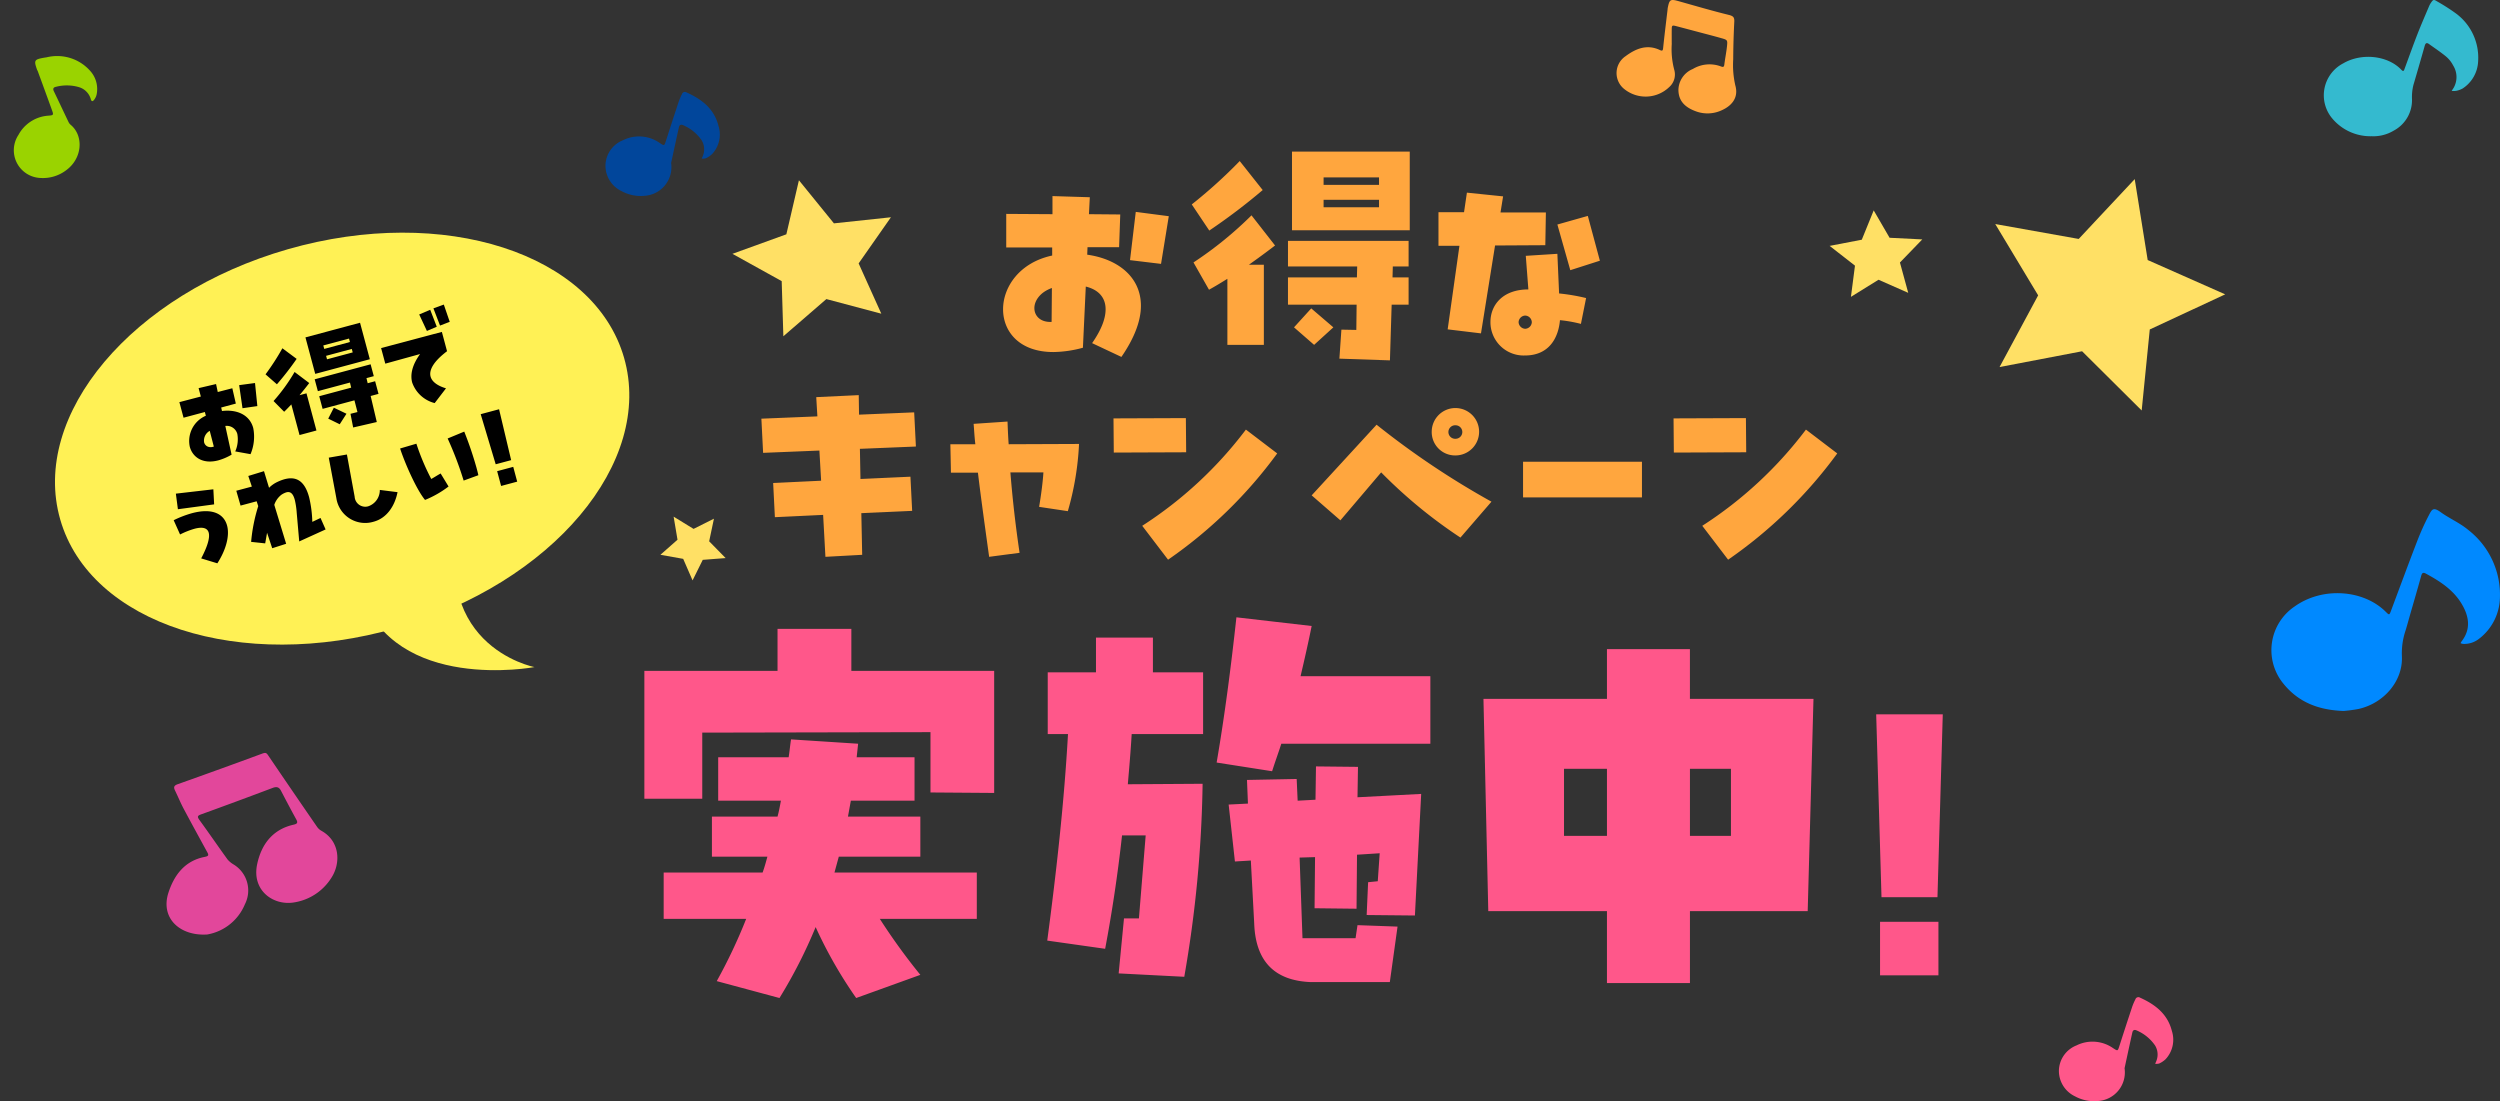 <svg xmlns="http://www.w3.org/2000/svg" width="435.231" height="191.701" viewBox="0 0 435.231 191.701"><rect x="0" y="0" width="435.231" height="191.701" fill="#333333" stroke="none"/><g transform="translate(3216.181 -668.149)"><path d="M-77.826-60.312H-90.678V-53h-23.184v22.26h10.08V-42.252l39.732-.084v10.5l11.088.084V-53H-77.826Zm12.012,39.648v-6.972h-12.6l.5-2.772h11.088v-7.56H-76.9l.252-2.352-11.676-.756c-.168,1.008-.252,2.1-.42,3.108H-101.01v7.56h10.92c-.168.924-.336,1.848-.588,2.772H-102.1v6.972h9.66c-.252.924-.5,1.848-.84,2.772H-110.5v8.064h14.364a92.3,92.3,0,0,1-5.124,10.836l10.92,2.94A85.4,85.4,0,0,0-84.042-8.4,77.192,77.192,0,0,0-76.986,3.948L-65.814-.084A108.2,108.2,0,0,1-72.87-9.828h16.884v-8.064h-24.78l.756-2.772ZM.378-52.08c.672-2.856,1.344-5.8,1.932-8.736l-13.1-1.512c-.924,8.484-2.016,16.968-3.444,25.284l9.66,1.512c.5-1.6,1.092-3.192,1.6-4.788H22.974V-52.08ZM-35.238-58.8v6.048h-8.4V-42h3.528c-.672,11.928-2.016,23.94-3.612,35.952l10.08,1.428c1.176-6.216,2.184-12.852,2.94-19.74h4.116L-27.762-9.912h-2.6L-31.29-.336l11.424.588a212.149,212.149,0,0,0,3.192-33.6l-13.02.084c.252-2.94.5-5.8.672-8.736H-16.59V-52.752h-8.736V-58.8Zm38.3,22.428-.084,5.8-3.108.168-.168-3.78-8.652.168.168,4.116-3.36.168,1.092,9.912,2.772-.168.588,11c.252,6.72,3.7,9.912,9.828,10.164H15.918l1.344-9.66L10.29-8.736,9.954-6.468H.714L.21-20.5,2.9-20.58l-.084,8.9,7.308.084L10.206-21l3.948-.252-.336,4.872-1.68.168L11.886-10.5l8.4.084,1.092-21.168L10.29-31l.084-5.292Zm65.1-11.76v-8.652H53.718v8.652h-21.5l.84,36.96H53.718V1.344H68.166V-11.172h20.5l1.008-36.96ZM46.242-35.952h7.476v11.676H46.242ZM68.166-24.276V-35.952h7.14v11.676Zm43.092,10.668.924-31.836H100.59l.924,31.836ZM111.426,0V-9.324H101.262V0Z" transform="translate(-2990.141 837.947)" fill="#ff578a"></path><path d="M-36.875-18.35h5.5l.2-5.7-5.45-.05.15-2.95-6.5-.2v3.15l-8.05-.05v5.85h8v1.4c-5.65,1.2-8.55,5.45-8.55,9.35s2.85,7.45,8.75,7.45a20.328,20.328,0,0,0,5.15-.75l.5-10.65c2.25.55,3.45,1.95,3.45,3.95,0,1.65-.75,3.6-2.35,5.9l5.1,2.4c2.35-3.4,3.4-6.4,3.4-8.9,0-5.05-4.05-8.15-9.35-8.9Zm7.4,2.25,5.4.65,1.35-8.3-5.75-.75Zm-16.65,8.35c0-1.25.95-2.75,3.05-3.5l-.05,5.9C-45.075-5.25-46.125-6.4-46.125-7.75ZM-1.275-21.3h20.5V-35h-20.5Zm-9.1-12.05a86.157,86.157,0,0,1-8.35,7.55l3.05,4.55a105.331,105.331,0,0,0,9.3-7.05Zm14.6,4.15v-1.3h9.65v1.3Zm0,3.9v-1.3h9.65v1.3Zm-12.55,1.4a64.765,64.765,0,0,1-10.1,8.2l2.7,4.75c1.1-.6,2.15-1.25,3.2-1.9v11.5h6.35V-15.3h-2.6c1.55-1.1,3.05-2.2,4.55-3.35Zm18.4,8.9-.05,1.9h-12v4.75H9.975l-.05,4.4L7.325-4l-.35,5.05,8.8.3.3-9.7h2.95V-13.1h-2.8l.05-1.9h2.75v-4.45h-21V-15ZM2.575-1.35,5.925-4.4,2.075-7.7l-3,3.3ZM42.925-24.4h-7.9l.45-2.8-6.3-.65-.5,3.4h-4.45v5.85h3.65L25.825-4.05l5.8.7,2.45-15.3,8.75-.05Zm7.3.6-5.3,1.5,2.25,7.95L52.325-16Zm-10.8,6.95.45,5.85c-4.55,0-6.6,2.8-6.6,5.65a5.792,5.792,0,0,0,6,5.85c4.3,0,5.85-3.2,6.1-6.15a23.6,23.6,0,0,1,3.65.65l.9-4.5a34.251,34.251,0,0,0-4.7-.8l-.3-6.9Zm-.1,12.7a1.2,1.2,0,0,1-1.15-1.15,1.2,1.2,0,0,1,1.15-1.15,1.2,1.2,0,0,1,1.15,1.15A1.2,1.2,0,0,1,39.325-4.15ZM-76.4,22l-.1-5.25,9.75-.4-.3-5.95-9.6.4-.05-3.4-7.4.35.2,3.35-9.75.4.3,5.95,9.8-.4.3,5.25-8.35.4.3,5.95,8.4-.4.4,7.3,6.4-.35-.15-7.25,8.85-.4-.3-5.95Zm25.8-6.05c-.1-1.35-.15-2.65-.2-3.95l-5.9.4c.1,1.2.15,2.35.3,3.55h-4.35l.1,4.95h4.7c.5,4.2,1.15,8.85,1.95,14.65l5.3-.7c-.75-5.05-1.25-9.65-1.6-14h5.75c-.1,1.65-.4,3.95-.75,6l5,.75a50.218,50.218,0,0,0,1.95-11.7Zm30.9,1.4-.05-5.95-12.6.05.05,5.95Zm-3.15,18.7a79.366,79.366,0,0,0,19-18.5L-9.3,13.4A70.043,70.043,0,0,1-27.35,30.15ZM27.2,17.9a4.125,4.125,0,1,0-4.15-4.15A4.067,4.067,0,0,0,27.2,17.9Zm6.25,8.05a143.948,143.948,0,0,1-20-13.4L2.15,24.85l5,4.35,7.1-8.35A84.7,84.7,0,0,0,28.05,32.2ZM27.2,15a1.177,1.177,0,1,1,0-2.35,1.175,1.175,0,0,1,0,2.35ZM59.65,25.2V19H38.95v6.2ZM77.8,17.35l-.05-5.95-12.6.05.05,5.95Zm-3.15,18.7a79.366,79.366,0,0,0,19-18.5L88.2,13.4A70.042,70.042,0,0,1,70.15,30.15Z" transform="translate(-2989.979 729.537)" fill="#ffa63e"></path><path d="M20.931,0,27.21,12.813l14.651,1.766L31.091,24.263l2.776,13.9L20.931,31.34,7.995,38.168l2.776-13.9L0,14.579l14.651-1.766Z" transform="translate(-2864.56 693.211) rotate(17)" fill="#ffe065"></path><path d="M8.083,0l2.425,4.948,5.658.682L12.006,9.37l1.072,5.369-5-2.637-5,2.637L4.159,9.37,0,5.63l5.658-.682Z" transform="translate(-2898.047 705.34) rotate(-4)" fill="#ffe065"></path><path d="M125.462,38.741c-4.331-.142-7.813-1.48-10.416-4.638a9.183,9.183,0,0,1,1.9-13.584c4.888-3.463,12-2.877,15.847.98.582.584.606.563.9-.231,1.528-4.08,3.03-8.17,4.6-12.235a44.1,44.1,0,0,1,1.971-4.35c.548-1.06.771-1.493,2.078-.545C143.871,5.244,145.669,6,147.1,7.2a14.29,14.29,0,0,1,5.544,11.879,9.269,9.269,0,0,1-3.606,7.072,4.155,4.155,0,0,1-2.817.911,1.724,1.724,0,0,1-.431-.124,2.577,2.577,0,0,1,.18-.31c1.7-2.193,1.274-4.44-.009-6.572-1.453-2.413-3.766-3.909-6.2-5.224-.55-.3-.7-.064-.841.446-.623,2.262-1.285,4.511-1.933,6.766-.266.926-.508,1.859-.8,2.778a12.4,12.4,0,0,0-.607,4.411c.191,4.281-3.11,8.156-7.551,9.159a25.391,25.391,0,0,1-2.572.346" transform="translate(-2933.607 753.183)" fill="#0089ff"></path><path d="M205.253,33.264c-4.711.276-8.137-2.86-6.678-7.313,1.007-3.069,2.863-5.536,6.315-6.2.749-.144.681-.364.411-.857-1.365-2.5-2.742-5-4.077-7.512-.549-1.033-.992-2.121-1.506-3.173-.281-.573-.213-.873.463-1.113q7.409-2.628,14.783-5.35c.552-.2.7-.058.974.347q4.237,6.244,8.522,12.455a2.226,2.226,0,0,0,.731.656c3.253,1.811,3.4,5.641,1.745,8.18a9.368,9.368,0,0,1-6.545,4.3c-3.6.577-7.349-2.1-6.379-6.663.721-3.4,2.65-6.053,6.353-6.88.625-.14.773-.337.446-.928-.911-1.65-1.785-3.322-2.659-4.991-.339-.646-.77-.733-1.449-.476q-6.179,2.333-12.388,4.581c-.638.231-.813.368-.355,1,1.657,2.269,3.244,4.59,4.89,6.866a4.169,4.169,0,0,0,1.049.872,5.292,5.292,0,0,1,1.97,6.95,8.7,8.7,0,0,1-6.617,5.257" transform="translate(-3385.422 797.576)" fill="#e2479b"></path><path d="M239.575,36.331a8.662,8.662,0,0,1-6.77-3.019,6.266,6.266,0,0,1,1.846-9.667c3.21-1.88,7.769-1.365,10.108,1.108.405.427.471.118.583-.186.736-1.99,1.443-3.99,2.213-5.967.647-1.659,1.364-3.293,2.056-4.935a3.469,3.469,0,0,1,.33-.592c.385-.568.481-.578,1.081-.2a33.8,33.8,0,0,1,3.291,2.11,9.564,9.564,0,0,1,3.825,8.306,5.935,5.935,0,0,1-2.674,4.717,3.7,3.7,0,0,1-1.177.428,3.054,3.054,0,0,1-.76,0c.131-.2.274-.4.391-.608a3.783,3.783,0,0,0-.125-3.806,5.158,5.158,0,0,0-1.2-1.53c-.955-.795-2-1.485-3.01-2.211-.428-.307-.618-.136-.751.333-.634,2.258-1.29,4.51-1.95,6.761a8.54,8.54,0,0,0-.258,2.486,6.005,6.005,0,0,1-3.216,5.517,6.854,6.854,0,0,1-3.838.953" transform="translate(-3042.895 655.535)" fill="#34bacf"></path><path d="M177.727,25.227a4.991,4.991,0,0,1-4.616,5.723,6.967,6.967,0,0,1-4.016-.819,4.9,4.9,0,0,1-2.794-4.568,4.822,4.822,0,0,1,3.063-4.294,6.25,6.25,0,0,1,6.362.472c.832.538.81.541,1.118-.416q1.073-3.35,2.182-6.689a10.353,10.353,0,0,1,.59-1.389.541.541,0,0,1,.815-.288c2.635,1.186,4.782,2.833,5.532,5.784a4.978,4.978,0,0,1-1.085,4.924,3.985,3.985,0,0,1-1.123.754,1.856,1.856,0,0,1-.7.047c.075-.177.164-.351.224-.533a3.013,3.013,0,0,0-.247-2.666,7.422,7.422,0,0,0-3.184-2.6c-.4-.2-.673-.059-.762.341-.507,2.277-.995,4.557-1.354,6.214" transform="translate(-3277.072 671.287)" fill="#01469b"></path><path d="M177.727,25.227a4.991,4.991,0,0,1-4.616,5.723,6.967,6.967,0,0,1-4.016-.819,4.9,4.9,0,0,1-2.794-4.568,4.822,4.822,0,0,1,3.063-4.294,6.25,6.25,0,0,1,6.362.472c.832.538.81.541,1.118-.416q1.073-3.35,2.182-6.689a10.353,10.353,0,0,1,.59-1.389.541.541,0,0,1,.815-.288c2.635,1.186,4.782,2.833,5.532,5.784a4.978,4.978,0,0,1-1.085,4.924,3.985,3.985,0,0,1-1.123.754,1.856,1.856,0,0,1-.7.047c.075-.177.164-.351.224-.533a3.013,3.013,0,0,0-.247-2.666,7.422,7.422,0,0,0-3.184-2.6c-.4-.2-.673-.059-.762.341-.507,2.277-.995,4.557-1.354,6.214" transform="translate(-3024.04 828.877)" fill="#ff578a"></path><path d="M53.88,7.588a13.922,13.922,0,0,0,.431,4.573,2.919,2.919,0,0,1-.873,2.993,5.926,5.926,0,0,1-7.8.373,3.545,3.545,0,0,1,.2-5.749c1.782-1.32,3.731-2.129,5.971-1.067.451.214.521.073.568-.382.228-2.206.5-4.408.762-6.61.015-.126.017-.252.043-.376.293-1.449.458-1.54,1.9-1.135,2.9.813,5.794,1.667,8.719,2.385.788.193,1,.43.959,1.2q-.168,3.256-.186,6.521a15.842,15.842,0,0,0,.369,4.568c.593,2.076-.573,3.514-2.371,4.314a5.836,5.836,0,0,1-4.531.171c-1.932-.712-2.991-1.843-3.007-3.726a4.022,4.022,0,0,1,2.508-3.631,5.632,5.632,0,0,1,4.856-.46c.424.17.575.142.633-.34.127-1.035.341-2.061.452-3.1.123-1.135.1-1.163-.976-1.468-1.487-.422-2.986-.8-4.48-1.2q-1.579-.421-3.159-.836c-.989-.261-.992-.261-1,.691-.006.838,0,1.677,0,2.285" transform="translate(-2979.015 668.15)" fill="#ffa63e"></path><path d="M5.62,0,7.306,3.708l3.934.511-2.892,2.8.745,4.024L5.62,9.07,2.147,11.046l.745-4.024L0,4.219l3.934-.511Z" transform="translate(-3103.567 761.236) rotate(-34)" fill="#ffe065"></path><path d="M14.159,0l4.248,8.68,9.911,1.2-7.286,6.561,1.878,9.419L14.159,21.23,5.408,25.855l1.878-9.419L0,9.876l9.911-1.2Z" transform="translate(-3090.89 702.716) rotate(-13)" fill="#ffe065"></path><path d="M8.268,0a7.672,7.672,0,0,1,7.019,3.445A4.713,4.713,0,0,1,15.8,7.767a2.323,2.323,0,0,1-.545.806c-.222.233-.518.372-.577-.147a3.05,3.05,0,0,0-1.77-2.44,7.524,7.524,0,0,0-3.921-.654c-.409.023-.587.239-.454.683.575,1.915,1.129,3.836,1.7,5.752a1.55,1.55,0,0,0,.314.534c1.891,2.2,1.113,5.942-1.913,7.581a6.707,6.707,0,0,1-4.762.7,4.829,4.829,0,0,1-2.615-8,6.386,6.386,0,0,1,5.64-2.5c.965.078.974.037.784-.943Q7.006,5.631,6.314,2.126c-.016-.081-.063-.158-.078-.239C5.923.164,6.024.039,7.762,0c.169,0,.337,0,.506,0" transform="translate(-3216.181 679.41) rotate(-9)" fill="#9ad300"></path><path d="M51.059,0c28.2,0,51.059,15.358,51.059,34.3s-22.86,34.3-51.059,34.3S0,53.248,0,34.3,22.86,0,51.059,0Z" transform="translate(-3215.151 725.614) rotate(-16)" fill="#fff155"></path><path d="M0,20.431C-.018,38.917,24.4,42.487,24.4,42.487S6.952,32.5,22.219,11.3.018,1.944,0,20.431Z" transform="translate(-3160.034 752.054) rotate(-19)" fill="#fff155"></path><path d="M-16.908-8.808h2.64l.1-2.736-2.616-.024.072-1.416-3.12-.1v1.512l-3.864-.024v2.808h3.84v.672a4.787,4.787,0,0,0-4.1,4.488c0,1.872,1.368,3.576,4.2,3.576a9.758,9.758,0,0,0,2.472-.36l.24-5.112a1.9,1.9,0,0,1,1.656,1.9A5.193,5.193,0,0,1-16.524-.792L-14.076.36a7.789,7.789,0,0,0,1.632-4.272c0-2.424-1.944-3.912-4.488-4.272Zm3.552,1.08,2.592.312.648-3.984-2.76-.36ZM-21.348-3.72A1.937,1.937,0,0,1-19.884-5.4l-.024,2.832C-20.844-2.52-21.348-3.072-21.348-3.72ZM.42-10.224h9.84V-16.8H.42Zm-4.368-5.784a41.355,41.355,0,0,1-4.008,3.624L-6.492-10.2a50.559,50.559,0,0,0,4.464-3.384ZM3.06-14.016v-.624H7.692v.624Zm0,1.872v-.624H7.692v.624Zm-6.024.672A31.087,31.087,0,0,1-7.812-7.536l1.3,2.28c.528-.288,1.032-.6,1.536-.912v5.52h3.048v-6.7H-3.18C-2.436-7.872-1.716-8.4-1-8.952ZM5.868-7.2l-.024.912H.084v2.28H5.82L5.8-1.9,4.548-1.92,4.38.5,8.6.648l.144-4.656h1.416v-2.28H8.82L8.844-7.2h1.32V-9.336H.084V-7.2ZM2.268-.648,3.876-2.112,2.028-3.7.588-2.112ZM25.38-12.912l-.216-3.168-1.92.168.336,3.192Zm-2.4.24-.336-3.144-2.064.288.552,3.12ZM21.756-1.9c-1.224-.744-2.064-1.68-2.064-2.664,0-1.128,1.08-2.376,3.912-3.528v-3.48L12.66-11.592v2.808l6.288-.048c-1.872,1.512-2.616,3.048-2.616,4.44A5.612,5.612,0,0,0,19.188.072ZM-21.912,4.592l-6.5-.96-.36,2.712,6.312.816Zm-2.664,12.624c2.136-1.944,3.336-4.128,3.336-5.9,0-2.112-1.656-3.672-5.352-3.672A18.5,18.5,0,0,0-29.976,8l.432,2.688a13.968,13.968,0,0,1,2.664-.312c1.536,0,2.232.48,2.232,1.3,0,.936-.888,2.328-2.424,3.984ZM-4.848,16.4l-.336-2.16-1.56.288a20.417,20.417,0,0,0,.576-4.272c0-3.1-1.32-4.152-3.336-4.152a7.533,7.533,0,0,0-1.224.12,5.108,5.108,0,0,0-1.752.624l-.1-3.024-2.856.1.12,1.944H-18.12l.048,2.688h2.9l.048.888a29.134,29.134,0,0,0-2.808,5.688l2.3.888.792-1.7.168,2.832,2.544-.12-.24-7.08a3.686,3.686,0,0,1,1.632-1.368,3.372,3.372,0,0,1,.96-.192c.72,0,1.08.48,1.08,1.656a13.807,13.807,0,0,1-.264,2.28l-.864,4.9Zm8.424.864c2.352,0,4.248-1.656,5.352-3.888L6.048,12.2a2.973,2.973,0,0,1-2.712,2.232A1.853,1.853,0,0,1,1.512,12.2l.6-7.44L-1.08,4.472l-.552,7.176A5.071,5.071,0,0,0,3.576,17.264ZM13.2,15.92a17.578,17.578,0,0,0,4.56-1.2l-.744-2.544c-.768.192-1.32.384-1.824.5a39.263,39.263,0,0,1-.912-6.6l-2.952.072C11.448,8.672,12.216,13.784,13.2,15.92Zm10.08-1.752c.024-.456.024-.912.024-1.344A62.591,62.591,0,0,0,22.872,6.2l-3.1.408a60.051,60.051,0,0,1,.792,7.8Zm6.192-1.056.264-9.1H26.424l.264,9.1ZM29.52,17V14.336h-2.9V17Z" transform="matrix(0.966, -0.259, 0.259, 0.966, -3159.06, 743.223)"></path></g></svg>